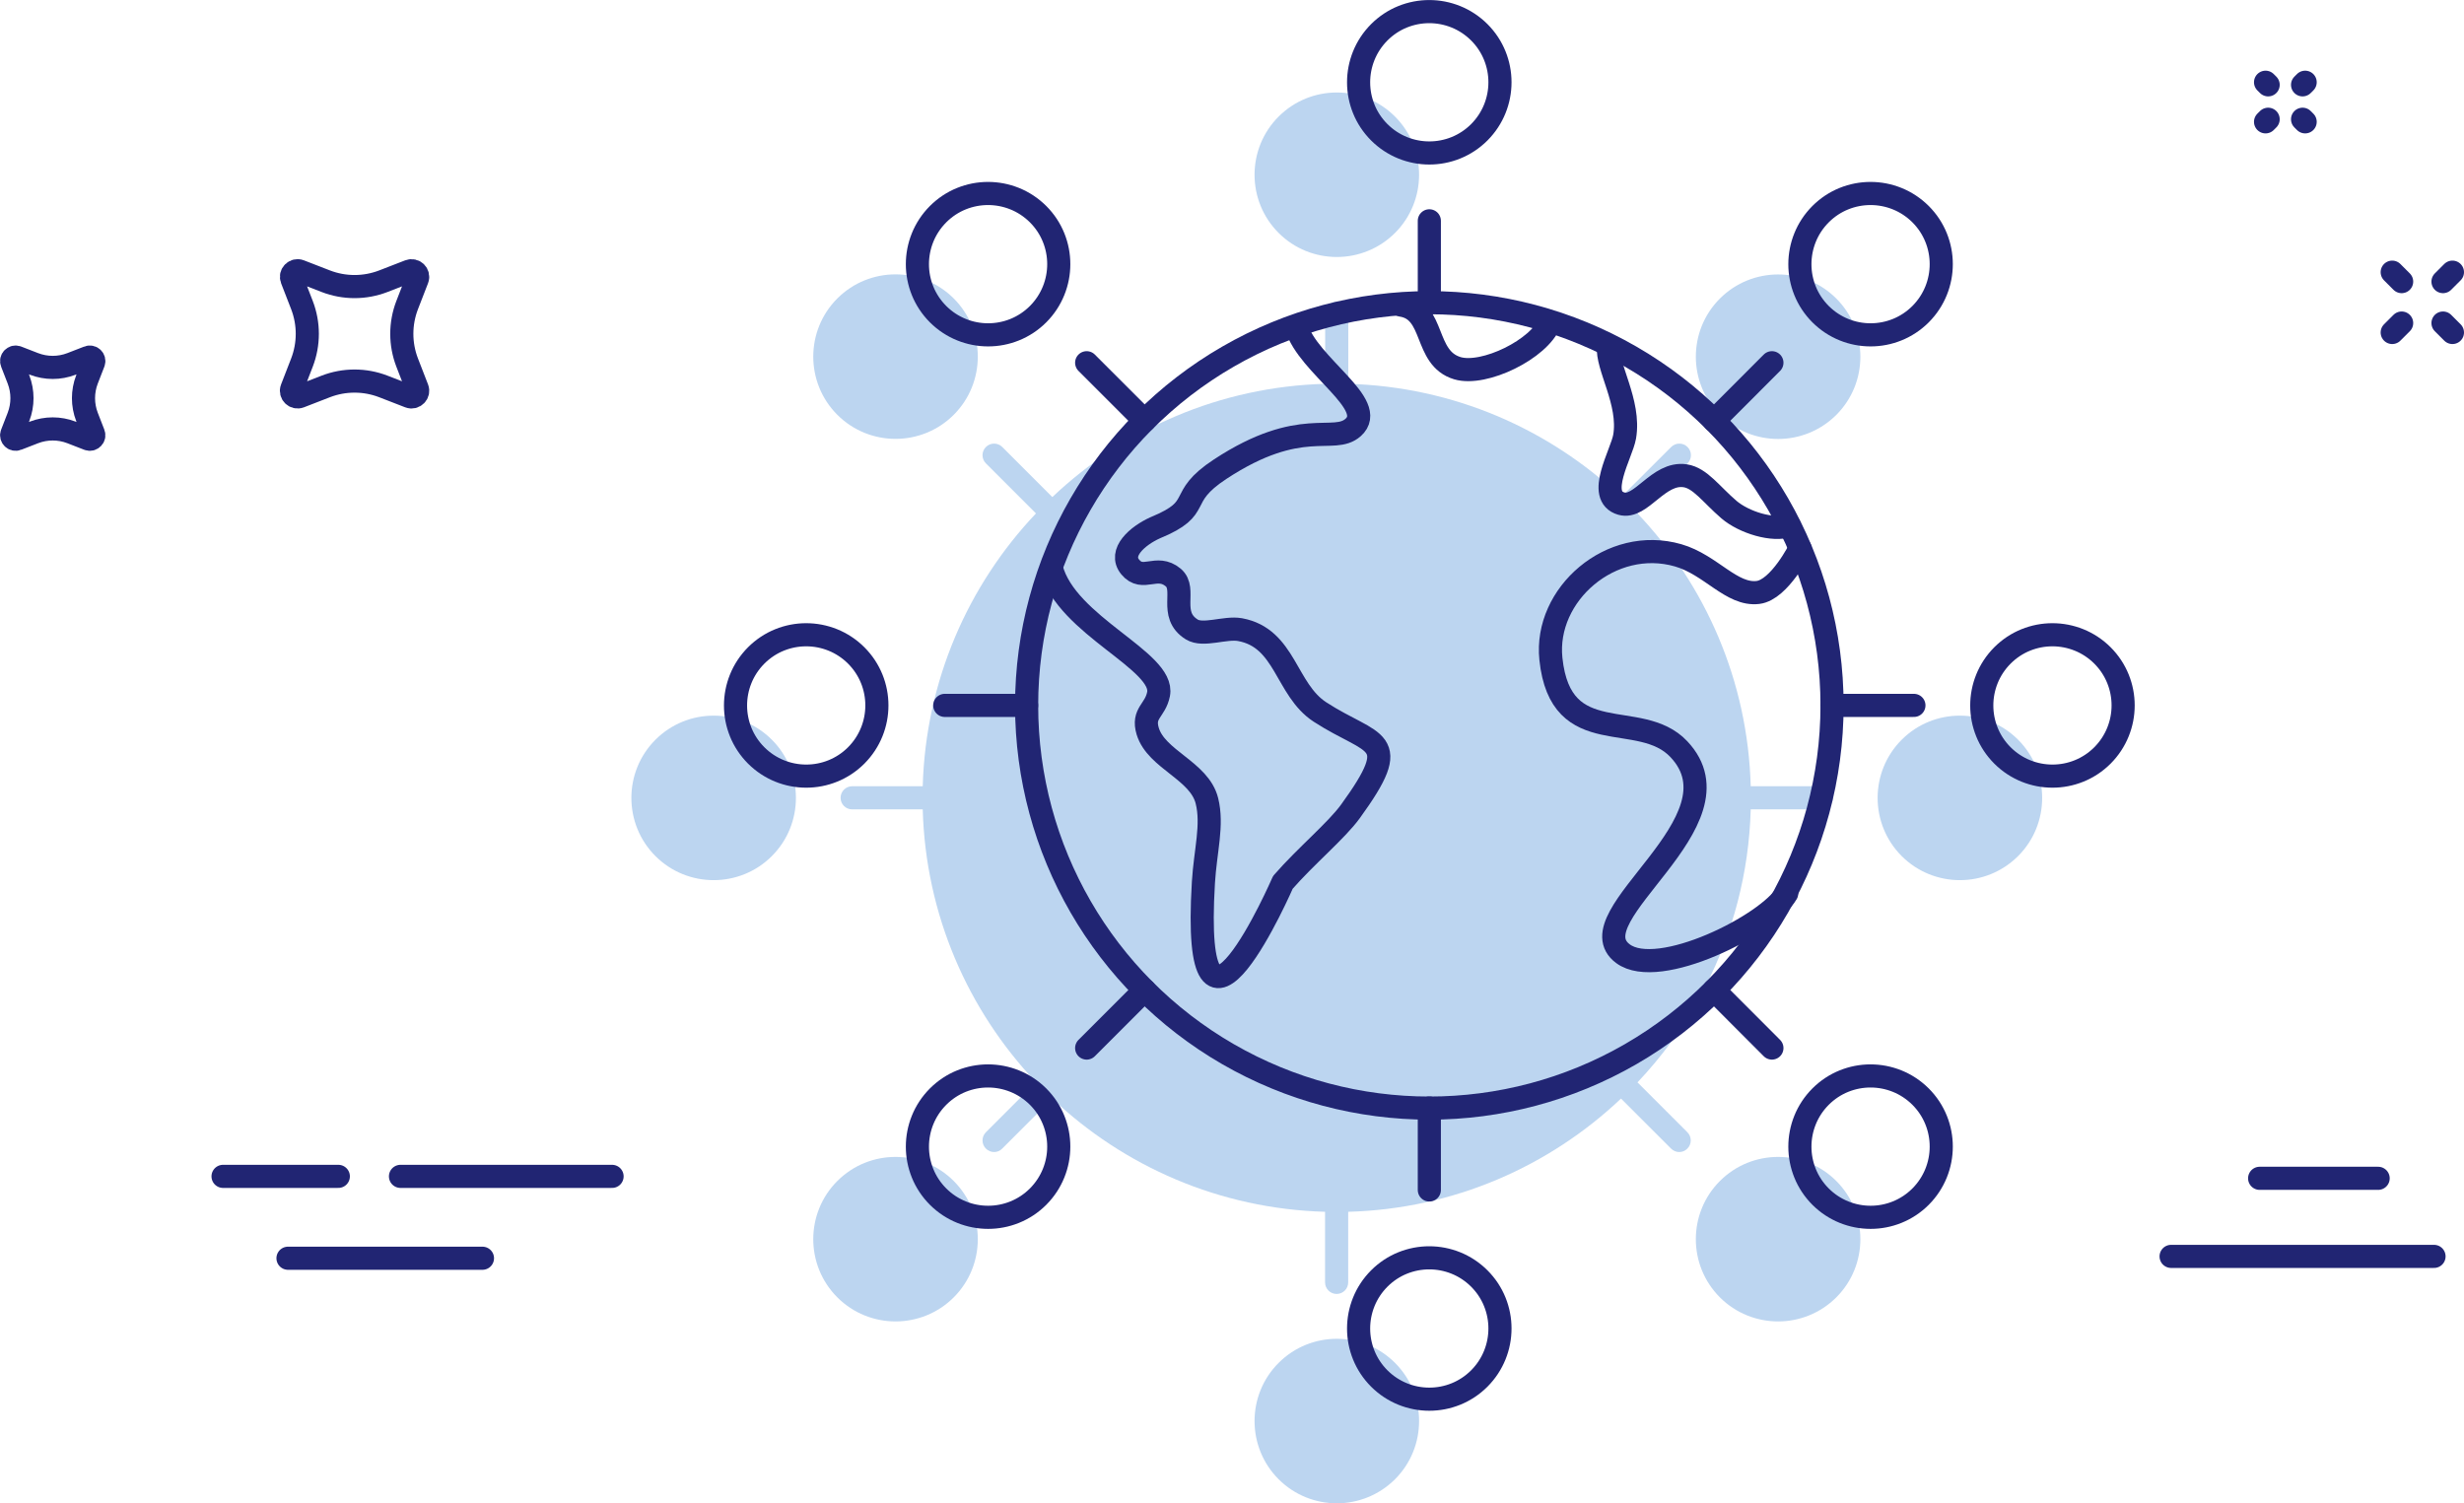 <?xml version="1.0" encoding="UTF-8"?>
<svg id="Layer_2" data-name="Layer 2" xmlns="http://www.w3.org/2000/svg" viewBox="0 0 266.34 162.5">
  <defs>
    <style>
      .cls-1 {
        fill: none;
        stroke: #212573;
        stroke-linecap: round;
        stroke-linejoin: round;
        stroke-width: 2.5px;
      }

      .cls-2 {
        fill: #bcd5f0;
        stroke-width: 0px;
      }
    </style>
  </defs>
  <g id="Livello_1" data-name="Livello 1">
    <g>
      <path class="cls-1" d="M44.01,32.98l1.09-2.81c.21-.54-.32-1.07-.86-.86l-2.81,1.09c-2,.77-4.21.77-6.21,0l-2.81-1.09c-.54-.21-1.07.32-.86.86l1.09,2.81c.77,2,.77,4.21,0,6.21l-1.09,2.81c-.21.54.32,1.07.86.86l2.81-1.09c2-.77,4.21-.77,6.21,0l2.81,1.09c.54.21,1.07-.32.86-.86l-1.09-2.81c-.77-2-.77-4.21,0-6.21Z"/>
      <path class="cls-1" d="M9.4,41.02l.71-1.83c.14-.35-.21-.7-.56-.56l-1.83.71c-1.3.5-2.74.5-4.04,0l-1.83-.71c-.35-.14-.7.21-.56.56l.71,1.83c.5,1.3.5,2.74,0,4.04l-.71,1.83c-.14.35.21.7.56.56l1.83-.71c1.3-.5,2.74-.5,4.04,0l1.83.71c.35.14.7-.21.56-.56l-.71-1.83c-.5-1.3-.5-2.74,0-4.04Z"/>
    </g>
    <g>
      <line class="cls-1" x1="43.29" y1="127.16" x2="66.16" y2="127.16"/>
      <line class="cls-1" x1="24.11" y1="127.16" x2="36.57" y2="127.16"/>
      <line class="cls-1" x1="31.13" y1="136.01" x2="52.15" y2="136.01"/>
    </g>
    <g>
      <line class="cls-1" x1="234.68" y1="135.81" x2="263.1" y2="135.81"/>
      <line class="cls-1" x1="244.25" y1="127.37" x2="257.06" y2="127.37"/>
    </g>
    <g>
      <path class="cls-2" d="M96.8,47.44c2.28,0,4.56-.87,6.29-2.6,3.47-3.47,3.47-9.11,0-12.58-3.47-3.47-9.11-3.47-12.58,0s-3.47,9.11,0,12.58c1.73,1.73,4.01,2.6,6.29,2.6Z"/>
      <path class="cls-2" d="M177.01,116.99c2.57-2.72,4.81-5.76,6.65-9.06.21-.25.4-.5.54-.75.1-.18.14-.37.15-.57,2.96-5.77,4.7-12.25,4.89-19.12h7.63c.69,0,1.25-.56,1.25-1.25s-.56-1.25-1.25-1.25h-7.63c-.31-11.4-4.91-21.75-12.24-29.49l5.41-5.41c.49-.49.49-1.28,0-1.77s-1.28-.49-1.77,0l-5.41,5.41c-7.74-7.33-18.09-11.92-29.49-12.24v-7.63c0-.69-.56-1.25-1.25-1.25s-1.25.56-1.25,1.25v7.63c-11.4.31-21.75,4.91-29.49,12.24l-5.41-5.41c-.49-.49-1.28-.49-1.77,0-.49.49-.49,1.28,0,1.77l5.41,5.41c-7.33,7.74-11.92,18.09-12.24,29.49h-7.63c-.69,0-1.25.56-1.25,1.25s.56,1.25,1.25,1.25h7.63c.31,11.4,4.91,21.75,12.24,29.49l-5.41,5.41c-.49.49-.49,1.28,0,1.77.24.24.56.37.88.37s.64-.12.88-.37l5.41-5.41c7.74,7.33,18.09,11.92,29.49,12.24v7.63c0,.69.56,1.25,1.25,1.25s1.25-.56,1.25-1.25v-7.63c11.4-.31,21.75-4.91,29.49-12.24l5.41,5.41c.24.24.56.37.88.37s.64-.12.88-.37c.49-.49.49-1.28,0-1.77l-5.41-5.41Z"/>
      <path class="cls-2" d="M185.91,127.66c-3.47,3.47-3.47,9.11,0,12.58,1.73,1.73,4.01,2.6,6.29,2.6s4.55-.87,6.29-2.6c3.47-3.47,3.47-9.11,0-12.58-3.47-3.47-9.11-3.47-12.58,0Z"/>
      <path class="cls-2" d="M138.21,147.32c-3.47,3.47-3.47,9.11,0,12.58,1.73,1.73,4.01,2.6,6.29,2.6s4.55-.87,6.29-2.6c3.47-3.47,3.47-9.11,0-12.58-3.47-3.47-9.11-3.47-12.58,0Z"/>
      <path class="cls-2" d="M144.5,27.78c2.28,0,4.55-.87,6.29-2.6,3.47-3.47,3.47-9.11,0-12.58-3.47-3.47-9.11-3.47-12.58,0-3.47,3.47-3.47,9.11,0,12.58,1.73,1.73,4.01,2.6,6.29,2.6Z"/>
      <path class="cls-2" d="M70.85,79.96c-3.47,3.47-3.47,9.11,0,12.58,1.73,1.73,4.01,2.6,6.29,2.6s4.56-.87,6.29-2.6c3.47-3.47,3.47-9.11,0-12.58-3.47-3.47-9.11-3.47-12.58,0Z"/>
      <path class="cls-2" d="M218.14,79.96c-3.47-3.47-9.11-3.47-12.58,0-3.47,3.47-3.47,9.11,0,12.58,1.73,1.73,4.01,2.6,6.29,2.6s4.55-.87,6.29-2.6c3.47-3.47,3.47-9.11,0-12.58Z"/>
      <path class="cls-2" d="M90.51,127.66c-3.47,3.47-3.47,9.11,0,12.58,1.73,1.73,4.01,2.6,6.29,2.6s4.56-.87,6.29-2.6c3.47-3.47,3.47-9.11,0-12.58s-9.11-3.47-12.58,0Z"/>
      <path class="cls-2" d="M185.91,32.27c-3.47,3.47-3.47,9.11,0,12.58,1.73,1.73,4.01,2.6,6.29,2.6s4.55-.87,6.29-2.6c3.47-3.47,3.47-9.11,0-12.58s-9.11-3.47-12.58,0Z"/>
      <g>
        <line class="cls-1" x1="154.5" y1="32.73" x2="154.5" y2="23.87"/>
        <line class="cls-1" x1="154.5" y1="119.77" x2="154.5" y2="128.63"/>
        <line class="cls-1" x1="110.97" y1="76.25" x2="102.12" y2="76.25"/>
        <line class="cls-1" x1="198.02" y1="76.25" x2="206.88" y2="76.25"/>
        <line class="cls-1" x1="123.72" y1="45.47" x2="117.46" y2="39.21"/>
        <path class="cls-1" d="M112.21,23.15c2.98,2.98,2.98,7.82,0,10.81-2.98,2.98-7.82,2.98-10.81,0-2.98-2.98-2.98-7.82,0-10.81,2.98-2.98,7.82-2.98,10.81,0Z"/>
        <line class="cls-1" x1="185.28" y1="107.03" x2="191.53" y2="113.29"/>
        <path class="cls-1" d="M196.79,129.35c-2.98-2.98-2.98-7.82,0-10.81,2.98-2.98,7.82-2.98,10.81,0,2.98,2.98,2.98,7.82,0,10.81-2.98,2.98-7.82,2.98-10.81,0Z"/>
        <g>
          <path class="cls-1" d="M149.09,149.01c-2.98-2.98-2.98-7.82,0-10.81,2.98-2.98,7.82-2.98,10.81,0,2.98,2.98,2.98,7.82,0,10.81-2.98,2.98-7.82,2.98-10.81,0Z"/>
          <path class="cls-1" d="M149.09,14.3c-2.98-2.98-2.98-7.82,0-10.81,2.98-2.98,7.82-2.98,10.81,0,2.98,2.98,2.98,7.82,0,10.81-2.98,2.98-7.82,2.98-10.81,0Z"/>
        </g>
        <g>
          <path class="cls-1" d="M81.74,70.85c2.98-2.98,7.82-2.98,10.81,0,2.98,2.98,2.98,7.82,0,10.81-2.98,2.98-7.82,2.98-10.81,0-2.98-2.98-2.98-7.82,0-10.81Z"/>
          <path class="cls-1" d="M216.45,70.85c2.98-2.98,7.82-2.98,10.81,0,2.98,2.98,2.98,7.82,0,10.81-2.98,2.98-7.82,2.98-10.81,0-2.98-2.98-2.98-7.82,0-10.81Z"/>
        </g>
        <line class="cls-1" x1="123.72" y1="107.03" x2="117.46" y2="113.29"/>
        <path class="cls-1" d="M101.4,118.54c2.98-2.98,7.82-2.98,10.81,0,2.98,2.98,2.98,7.82,0,10.81-2.98,2.98-7.82,2.98-10.81,0-2.98-2.98-2.98-7.82,0-10.81Z"/>
        <line class="cls-1" x1="185.28" y1="45.47" x2="191.53" y2="39.21"/>
        <path class="cls-1" d="M207.6,33.96c-2.98,2.98-7.82,2.98-10.81,0-2.98-2.98-2.98-7.82,0-10.81,2.98-2.98,7.82-2.98,10.81,0,2.98,2.98,2.98,7.82,0,10.81Z"/>
        <g>
          <path class="cls-1" d="M167.53,34.85c-1.12,2.89-7.11,5.81-10,4.95-3.67-1.1-2.34-6.26-6.07-6.82"/>
          <path class="cls-1" d="M173.87,37.4c-.26,2.2,2.38,6.08,1.74,9.8-.32,1.85-3.14,6.45-.35,7.24,2.13.61,3.98-3.45,6.9-3.01,1.61.24,2.8,2,4.72,3.65,1.62,1.39,4.78,2.37,6.52,1.73"/>
          <path class="cls-1" d="M194.57,59.29s-2.21,4.46-4.54,4.75c-2.86.35-5.09-2.99-8.63-4.01-7.24-2.09-14.49,4.21-13.76,11.19,1.06,10.07,9.6,5.27,13.83,9.76,7.42,7.86-11.47,18.08-6.04,22.11,3.85,2.86,15.71-3.12,17.7-6.53"/>
          <path class="cls-1" d="M140.12,35.32c1.26,4.24,8.93,8.41,6.14,10.89-2.12,1.89-5.62-1.24-14.36,4.5-4.87,3.19-1.64,4.12-7.01,6.33-1.94.87-4.01,2.69-2.72,4.25,1.37,1.66,2.85-.36,4.64,1.13,1.52,1.26-.56,4.02,2.01,5.62,1.23.77,3.61-.27,5.22.02,4.93.9,4.92,6.49,8.65,8.91,5.78,3.75,9.15,2.65,3.28,10.74-1.52,2.09-4.79,4.79-7.3,7.67,0,0-9.97,22.92-8.59,0,.21-3.44,1.03-6.19.38-8.81-.81-3.28-5.46-4.45-6.4-7.53-.6-1.98.81-2.2,1.17-4.01.71-3.59-9.95-7.38-11.58-13.6"/>
          <circle class="cls-1" cx="154.5" cy="76.25" r="43.53"/>
        </g>
      </g>
    </g>
    <g>
      <line class="cls-1" x1="258.58" y1="35.94" x2="259.6" y2="34.92"/>
      <line class="cls-1" x1="264.07" y1="30.44" x2="265.09" y2="29.42"/>
      <line class="cls-1" x1="258.58" y1="29.42" x2="259.6" y2="30.44"/>
      <line class="cls-1" x1="264.07" y1="34.92" x2="265.09" y2="35.94"/>
      <g>
        <line class="cls-1" x1="248.89" y1="12.89" x2="249.17" y2="13.17"/>
        <line class="cls-1" x1="244.89" y1="8.89" x2="245.17" y2="9.17"/>
        <line class="cls-1" x1="245.17" y1="12.89" x2="244.89" y2="13.17"/>
        <line class="cls-1" x1="249.17" y1="8.89" x2="248.89" y2="9.17"/>
      </g>
    </g>
  </g>
</svg>